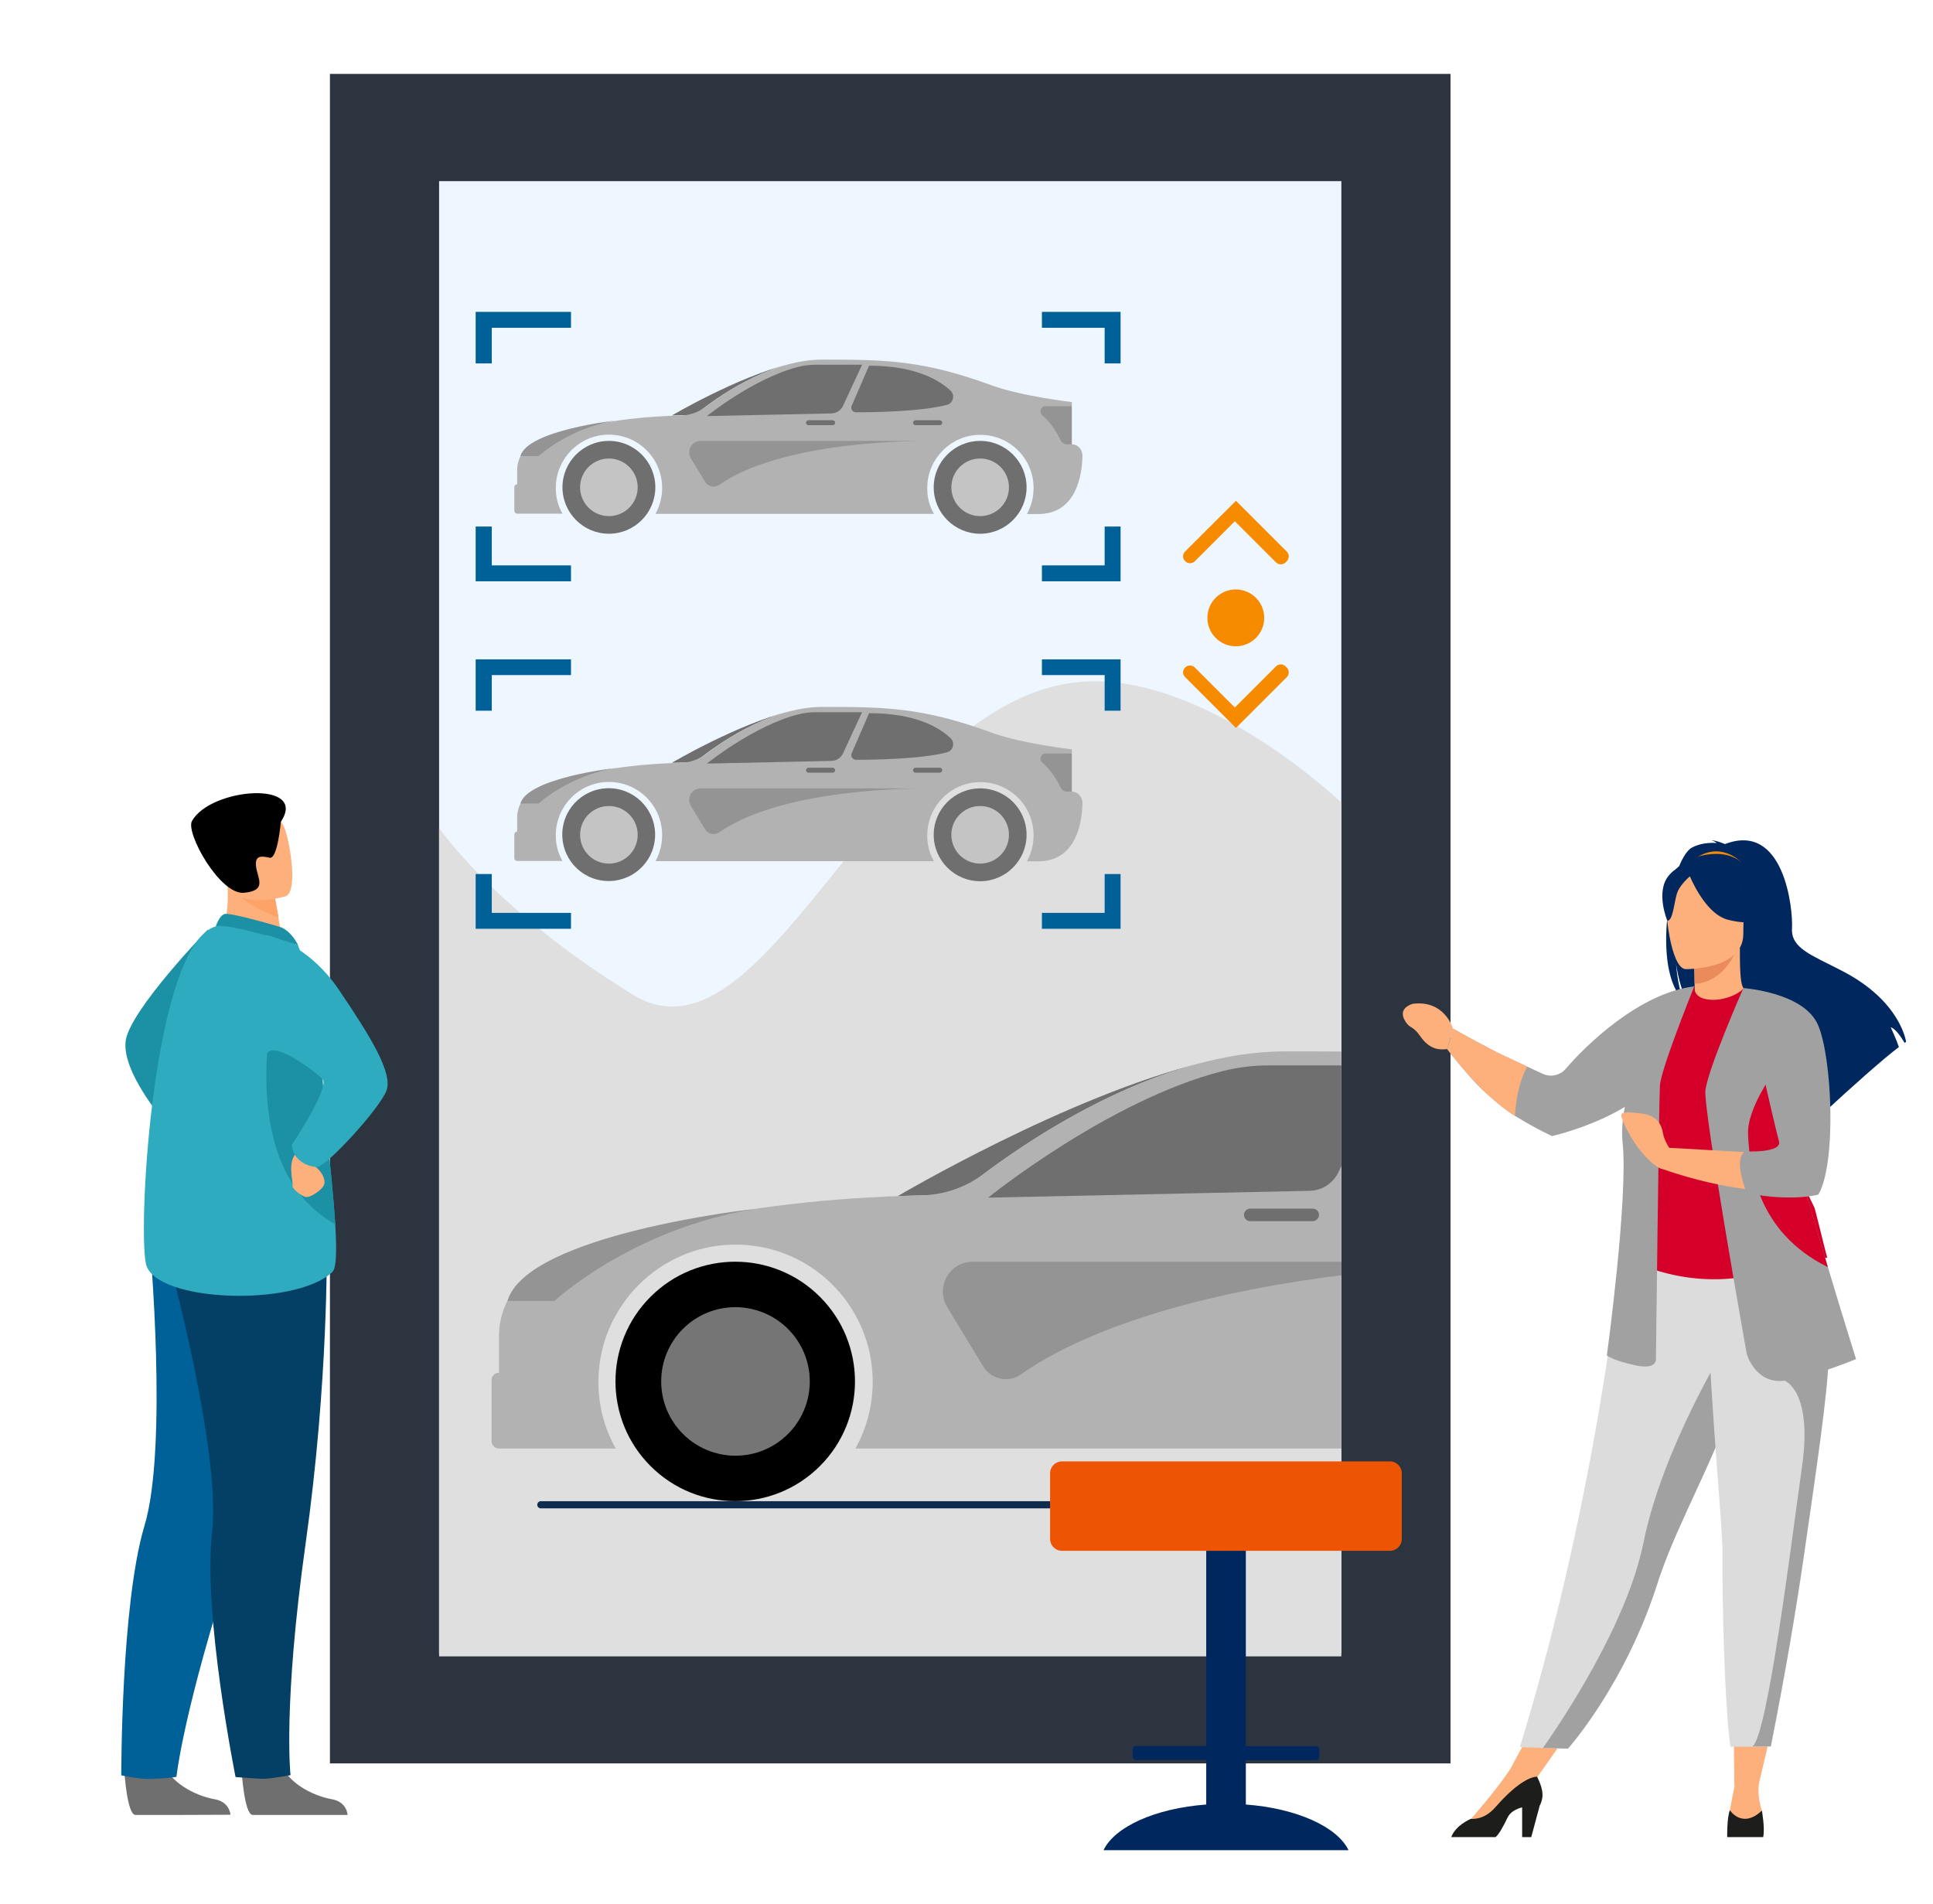 <?xml version="1.0" encoding="utf-8"?>
<!-- Generator: Adobe Illustrator 23.0.3, SVG Export Plug-In . SVG Version: 6.00 Build 0)  -->
<svg version="1.1" id="Layer_1" xmlns="http://www.w3.org/2000/svg" xmlns:xlink="http://www.w3.org/1999/xlink" x="0px" y="0px"
	 viewBox="0 0 1020 1005" style="enable-background:new 0 0 1020 1005;" xml:space="preserve">
<style type="text/css">
	.st0{fill:#2C3440;}
	.st1{fill:#EEF6FF;}
	.st2{fill:#DFDFDF;}
	.st3{fill:#706F6F;}
	.st4{fill:#C4C4C4;}
	.st5{fill:#B2B2B2;}
	.st6{fill:#949494;}
	.st7{fill:#006098;}
	.st8{clip-path:url(#SVGID_2_);}
	.st9{fill:#757575;}
	.st10{fill:#A5F7FA;}
	.st11{fill:#0F2B4E;}
	.st12{fill:#F78B00;}
	.st13{fill:#00285F;}
	.st14{fill:#ED5505;}
	.st15{fill:#FDB07B;}
	.st16{fill:#E98B5A;}
	.st17{fill:#DCDCDC;}
	.st18{fill:#D4002A;}
	.st19{fill:#FA7205;}
	.st20{fill:#1D1D1B;}
	.st21{fill:#A1A1A1;}
	.st22{fill:#1C90A4;}
	.st23{fill:#043F65;}
	.st24{fill:#2EABBE;}
	.st25{fill:#FDA368;}
</style>
<g>
	<rect x="174.1" y="39" class="st0" width="591.3" height="891.7"/>
	<rect x="231.7" y="95.6" class="st1" width="476.1" height="777"/>
	<path class="st2" d="M707.8,423.6c0,0-66.9-64-130.1-64C466.6,359.5,407,569.7,334,525c-73-44.8-102.3-88-102.3-88v437.2h476.1
		V423.6z"/>
	<g>
		<g>
			<path class="st3" d="M429.2,373.2L429.2,373.2C429.2,373.2,429.2,373.2,429.2,373.2C429.2,373.2,429.2,373.2,429.2,373.2z"/>
			<g>
				<path class="st3" d="M354.5,402.6L354.5,402.6c3.9-0.1,8-0.2,12.2-0.2c0,0,23.3-20.2,50.3-27.1
					C389.2,382.1,354.5,402.6,354.5,402.6z"/>
			</g>
		</g>
		<g>
			
				<ellipse transform="matrix(0.16 -0.987 0.987 0.16 -165.085 687.132)" class="st3" cx="321.3" cy="440.6" rx="24.5" ry="24.5"/>
			<path class="st4" d="M336.5,440.6c0,8.4-6.8,15.2-15.2,15.2c-8.4,0-15.2-6.8-15.2-15.2c0-8.4,6.8-15.2,15.2-15.2
				C329.7,425.4,336.5,432.2,336.5,440.6z"/>
		</g>
		<g>
			<path class="st3" d="M541.7,440.6c0,13.5-11,24.5-24.5,24.5c-13.5,0-24.5-11-24.5-24.5c0-13.5,11-24.5,24.5-24.5
				C530.7,416.1,541.7,427,541.7,440.6z"/>
			<path class="st4" d="M532.4,440.6c0,8.4-6.8,15.2-15.2,15.2c-8.4,0-15.2-6.8-15.2-15.2c0-8.4,6.8-15.2,15.2-15.2
				C525.6,425.4,532.4,432.2,532.4,440.6z"/>
		</g>
		<path class="st5" d="M565.6,417.8v-22.3c0,0-26.2-3-42-8.7c-36.7-13.5-56.4-13.7-89.7-13.7c-25.3,0-50.9,16.9-61.8,25.1
			c-3.7,2.7-8.1,4.3-12.7,4.4c-40,0.9-64.7,8.9-77,14.3c-5.8,2.5-9.5,8.2-9.5,14.5v7.5l0,0c-0.8,0-1.5,0.7-1.5,1.5v12.5
			c0,0.8,0.7,1.5,1.5,1.5l0,0H290h6.8c-2.4-4.2-3.7-9.1-3.5-14.4c0.4-14.9,12.5-27,27.4-27.3c15.8-0.3,28.7,12.3,28.7,28.1
			c0,5-1.3,9.6-3.5,13.7h146.9c-2.4-4.2-3.7-9.1-3.5-14.4c0.4-14.9,12.5-27,27.4-27.3c15.8-0.3,28.7,12.3,28.7,28.1
			c0,5-1.3,9.6-3.5,13.7h5.9c20.3,0,23.2-20.8,23.4-30.9C571,420.3,568.6,417.8,565.6,417.8z"/>
		<path class="st3" d="M421,377.1c-23.2,5.9-48,25.9-48,25.9l65.8-1.4c2.6-0.1,4.9-1.6,6-3.9l10.1-21.8h-24.4
			C427.2,375.9,424,376.3,421,377.1z"/>
		<path class="st3" d="M458.6,376.4l-9.2,21.2c-0.7,1.6,0.5,3.4,2.3,3.4c9.3,0,33.8-0.3,47.9-3.9c3.4-0.8,4.5-5.1,2-7.5
			C495.8,384.1,483.4,376.4,458.6,376.4z"/>
		<path class="st6" d="M274.6,424.1h9.6c0,0,15.7-14.7,40.9-18.8C325.1,405.3,278.5,410.4,274.6,424.1z"/>
		<path class="st6" d="M565.6,417.8H563c-1.4,0-2.7-0.8-3.3-2.1c-1.5-3.1-4.7-9-9.7-13.2c-1.9-1.6-0.8-4.8,1.7-4.8h13.8V417.8z"/>
		<path class="st3" d="M439.4,407.8h-12.8c-0.7,0-1.3-0.6-1.3-1.3l0,0c0-0.7,0.6-1.3,1.3-1.3h12.8c0.7,0,1.3,0.6,1.3,1.3l0,0
			C440.7,407.2,440.1,407.8,439.4,407.8z"/>
		<path class="st3" d="M495.9,407.8h-12.8c-0.7,0-1.3-0.6-1.3-1.3l0,0c0-0.7,0.6-1.3,1.3-1.3h12.8c0.7,0,1.3,0.6,1.3,1.3l0,0
			C497.2,407.2,496.6,407.8,495.9,407.8z"/>
		<path class="st6" d="M485.1,416.1H369.8c-4.8,0-7.7,5.2-5.2,9.3l7.4,12.2c1.6,2.7,5.1,3.4,7.7,1.6
			C389.6,432.1,417.9,417.5,485.1,416.1z"/>
	</g>
	<g>
		<g>
			<path class="st3" d="M429.2,189.8L429.2,189.8C429.2,189.8,429.2,189.8,429.2,189.8C429.2,189.8,429.2,189.8,429.2,189.8z"/>
			<g>
				<path class="st3" d="M354.5,219.3L354.5,219.3c3.9-0.1,8-0.2,12.2-0.2c0,0,23.3-20.2,50.3-27.1
					C389.2,198.8,354.5,219.3,354.5,219.3z"/>
			</g>
		</g>
		<g>
			<path class="st3" d="M345.8,257.2c0,13.5-11,24.5-24.5,24.5c-13.5,0-24.5-11-24.5-24.5c0-13.5,11-24.5,24.5-24.5
				C334.8,232.7,345.8,243.7,345.8,257.2z"/>
			<circle class="st4" cx="321.3" cy="257.2" r="15.2"/>
		</g>
		<g>
			<path class="st3" d="M541.7,257.2c0,13.5-11,24.5-24.5,24.5c-13.5,0-24.5-11-24.5-24.5c0-13.5,11-24.5,24.5-24.5
				C530.7,232.7,541.7,243.7,541.7,257.2z"/>
			<path class="st4" d="M532.4,257.2c0,8.4-6.8,15.2-15.2,15.2c-8.4,0-15.2-6.8-15.2-15.2c0-8.4,6.8-15.2,15.2-15.2
				C525.6,242,532.4,248.8,532.4,257.2z"/>
		</g>
		<path class="st5" d="M565.6,234.5v-22.3c0,0-26.2-3-42-8.7c-36.7-13.5-56.4-13.7-89.7-13.7c-25.3,0-50.9,16.9-61.8,25.1
			c-3.7,2.7-8.1,4.3-12.7,4.4c-40,0.9-64.7,8.9-77,14.3c-5.8,2.5-9.5,8.2-9.5,14.5v7.5l0,0c-0.8,0-1.5,0.7-1.5,1.5v12.5
			c0,0.8,0.7,1.5,1.5,1.5l0,0H290h6.8c-2.4-4.2-3.7-9.1-3.5-14.4c0.4-14.9,12.5-27,27.4-27.3c15.8-0.3,28.7,12.3,28.7,28.1
			c0,5-1.3,9.6-3.5,13.7h146.9c-2.4-4.2-3.7-9.1-3.5-14.4c0.4-14.9,12.5-27,27.4-27.3c15.8-0.3,28.7,12.3,28.7,28.1
			c0,5-1.3,9.6-3.5,13.7h5.9c20.3,0,23.2-20.8,23.4-30.9C571,236.9,568.6,234.5,565.6,234.5z"/>
		<path class="st3" d="M421,193.7c-23.2,5.9-48,25.9-48,25.9l65.8-1.4c2.6-0.1,4.9-1.6,6-3.9l10.1-21.8h-24.4
			C427.2,192.5,424,192.9,421,193.7z"/>
		<path class="st3" d="M458.6,193l-9.2,21.2c-0.7,1.6,0.5,3.4,2.3,3.4c9.3,0,33.8-0.3,47.9-3.9c3.4-0.8,4.5-5.1,2-7.5
			C495.8,200.8,483.4,193,458.6,193z"/>
		<path class="st6" d="M274.6,240.7h9.6c0,0,15.7-14.7,40.9-18.8C325.1,221.9,278.5,227,274.6,240.7z"/>
		<path class="st6" d="M565.6,234.5H563c-1.4,0-2.7-0.8-3.3-2.1c-1.5-3.1-4.7-9-9.7-13.2c-1.9-1.6-0.8-4.8,1.7-4.8h13.8V234.5z"/>
		<path class="st3" d="M439.4,224.4h-12.8c-0.7,0-1.3-0.6-1.3-1.3l0,0c0-0.7,0.6-1.3,1.3-1.3h12.8c0.7,0,1.3,0.6,1.3,1.3l0,0
			C440.7,223.8,440.1,224.4,439.4,224.4z"/>
		<path class="st3" d="M495.9,224.4h-12.8c-0.7,0-1.3-0.6-1.3-1.3l0,0c0-0.7,0.6-1.3,1.3-1.3h12.8c0.7,0,1.3,0.6,1.3,1.3l0,0
			C497.2,223.8,496.6,224.4,495.9,224.4z"/>
		<path class="st6" d="M485.1,232.7H369.8c-4.8,0-7.7,5.2-5.2,9.3l7.4,12.2c1.6,2.7,5.1,3.4,7.7,1.6
			C389.6,248.7,417.9,234.2,485.1,232.7z"/>
	</g>
	<g>
		<polygon class="st7" points="251,191.8 259.5,191.8 259.5,173 301.3,173 301.3,164.6 251,164.6 		"/>
		<polygon class="st7" points="549.8,164.6 549.8,173 582.9,173 582.9,191.8 591.3,191.8 591.3,164.6 		"/>
		<polygon class="st7" points="582.9,298.4 549.8,298.4 549.8,306.8 591.3,306.8 591.3,277.9 582.9,277.9 		"/>
		<polygon class="st7" points="259.5,277.9 251,277.9 251,306.8 301.3,306.8 301.3,298.4 259.5,298.4 		"/>
	</g>
	<g>
		<polygon class="st7" points="251,375.1 259.5,375.1 259.5,356.3 301.3,356.3 301.3,348 251,348 		"/>
		<polygon class="st7" points="549.8,348 549.8,356.3 582.9,356.3 582.9,375.1 591.3,375.1 591.3,348 		"/>
		<polygon class="st7" points="582.9,481.8 549.8,481.8 549.8,490.2 591.3,490.2 591.3,461.3 582.9,461.3 		"/>
		<polygon class="st7" points="259.5,461.3 251,461.3 251,490.2 301.3,490.2 301.3,481.8 259.5,481.8 		"/>
	</g>
	<g>
		<defs>
			<rect id="SVGID_1_" x="231.7" y="96.4" width="476.1" height="777"/>
		</defs>
		<clipPath id="SVGID_2_">
			<use xlink:href="#SVGID_1_"  style="overflow:visible;"/>
		</clipPath>
		<g class="st8">
			<g>
				<path class="st3" d="M666.4,555.4L666.4,555.4C666.4,555.4,666.4,555.4,666.4,555.4C666.4,555.4,666.4,555.4,666.4,555.4z"/>
				<g>
					<path class="st3" d="M473.7,631.3L473.7,631.3c10.1-0.4,20.5-0.6,31.4-0.6c0,0,60.1-52.2,129.6-69.9
						C563.2,578.4,473.7,631.3,473.7,631.3z"/>
				</g>
			</g>
			<g>
				<ellipse transform="matrix(0.707 -0.707 0.707 0.707 -401.895 488.014)" cx="388.1" cy="729.1" rx="63.2" ry="63.2"/>
				<path class="st9" d="M427.3,729.1c0,21.6-17.5,39.2-39.2,39.2c-21.6,0-39.2-17.5-39.2-39.2s17.5-39.2,39.2-39.2
					C409.8,690,427.3,707.5,427.3,729.1z"/>
			</g>
			<g>
				
					<ellipse transform="matrix(0.707 -0.707 0.707 0.707 -253.925 845.247)" class="st3" cx="893.3" cy="729.1" rx="63.2" ry="63.2"/>
				
					<ellipse transform="matrix(0.707 -0.707 0.707 0.707 -253.924 845.247)" class="st10" cx="893.3" cy="729.1" rx="39.2" ry="39.2"/>
			</g>
			<path class="st5" d="M1018,670.4v-57.6c0,0-67.6-7.7-108.4-22.5c-94.6-34.7-145.4-35.4-231.3-35.4c-65.2,0-131.3,43.7-159.3,64.7
				c-9.4,7.1-20.9,11-32.7,11.3c-103.2,2.3-166.9,22.9-198.6,36.8c-14.8,6.5-24.4,21.2-24.4,37.4v19.4l0,0c-2.1,0-3.9,1.7-3.9,3.9
				v32.2c0,2.1,1.7,3.9,3.9,3.9l0,0h44.1h17.5c-6.1-10.9-9.5-23.6-9.1-37.1c1-38.4,32.3-69.7,70.7-70.5c40.7-0.9,74,31.8,74,72.4
				c0,12.8-3.3,24.8-9.1,35.2h378.7c-6.1-10.9-9.5-23.6-9.1-37.1c1-38.4,32.3-69.7,70.7-70.5c40.7-0.9,74,31.8,74,72.4
				c0,12.8-3.3,24.8-9.1,35.2h15.1c52.3,0,59.8-53.5,60.2-79.8C1032.1,676.8,1025.8,670.4,1018,670.4z"/>
			<path class="st3" d="M645.2,565.3c-59.8,15.1-123.8,66.8-123.8,66.8l169.6-3.6c6.7-0.1,12.6-4.1,15.4-10.1l26-56.1h-62.9
				C661.3,562.3,653.1,563.3,645.2,565.3z"/>
			<path class="st3" d="M742.3,563.6l-23.8,54.5c-1.8,4.2,1.2,8.9,5.8,8.9c24,0,87.1-0.9,123.4-10c8.7-2.2,11.7-13.2,5.2-19.4
				C838.2,583.5,806.1,563.6,742.3,563.6z"/>
			<path class="st6" d="M267.8,686.6h24.8c0,0,40.5-37.8,105.5-48.5C398.1,638,278,651.3,267.8,686.6z"/>
			<path class="st7" d="M1018,670.4h-6.6c-3.7,0-7-2.1-8.6-5.4c-3.8-8-12.1-23.3-24.9-34.1c-4.9-4.2-2-12.3,4.5-12.3h35.6V670.4z"/>
			<path class="st3" d="M692.7,644.5h-33c-1.8,0-3.3-1.5-3.3-3.3l0,0c0-1.8,1.5-3.3,3.3-3.3h33c1.8,0,3.3,1.5,3.3,3.3l0,0
				C696,643,694.5,644.5,692.7,644.5z"/>
			<path class="st3" d="M838.4,644.5h-33c-1.8,0-3.3-1.5-3.3-3.3l0,0c0-1.8,1.5-3.3,3.3-3.3h33c1.8,0,3.3,1.5,3.3,3.3l0,0
				C841.7,643,840.3,644.5,838.4,644.5z"/>
			<path class="st6" d="M810.5,665.9H513.3c-12.3,0-19.8,13.4-13.5,23.9l19.1,31.5c4.2,6.8,13.3,8.7,19.8,4.1
				C564.2,707.3,637.4,669.7,810.5,665.9z"/>
		</g>
	</g>
	<path class="st11" d="M707.8,796.1H285.4c-1.1,0-1.9-0.9-1.9-1.9l0,0c0-1.1,0.9-1.9,1.9-1.9h422.4V796.1z"/>
	<circle class="st12" cx="652.1" cy="326.1" r="15"/>
	<path class="st12" d="M625.4,296.2L625.4,296.2c1.4,1.4,3.7,1.4,5.1,0l21.1-21.1l21.7,21.7c1.4,1.4,3.7,1.4,5.1,0l0.6-0.6
		c1.4-1.4,1.4-3.7,0-5.1l-26.8-26.8L625.4,291C623.9,292.5,623.9,294.8,625.4,296.2z"/>
	<path class="st12" d="M625.4,352.3L625.4,352.3c1.4-1.4,3.7-1.4,5.1,0l21.1,21.1l21.7-21.7c1.4-1.4,3.7-1.4,5.1,0l0.6,0.6
		c1.4,1.4,1.4,3.7,0,5.1l-26.8,26.8l-26.8-26.8C623.9,356,623.9,353.7,625.4,352.3z"/>
</g>
<path class="st13" d="M657.4,952.4V929h37c1,0,1.8-0.8,1.8-1.8v-3.8c0-1-0.8-1.8-1.8-1.8h-37V787.9c0-3.7-3.1-6.8-6.8-6.8h-7.3
	c-3.7,0-6.8,3.1-6.8,6.8v133.6h-37c-1,0-1.8,0.8-1.8,1.8v3.8c0,1,0.8,1.8,1.8,1.8h37v23.5c-26.7,2-48.2,11.6-54.2,24.1h129.3
	C705.6,964.1,684.1,954.4,657.4,952.4z"/>
<path class="st14" d="M733.4,771.3h-173c-3.5,0-6.3,2.8-6.3,6.3v34.6c0,3.5,2.8,6.3,6.3,6.3h173c3.5,0,6.3-2.8,6.3-6.3v-34.6
	C739.7,774.1,736.9,771.3,733.4,771.3z"/>
<g>
	<polygon class="st15" points="936,908.1 927.7,943.2 915.2,943.1 914.8,908.1 	"/>
	<polygon class="st15" points="831.1,909.6 807.5,943.2 798.2,931.3 812.5,905 	"/>
	<path class="st13" d="M892.7,447.4c4.3-2.4,9.5-2.7,13.1-2.5c-0.9-1-2.8-1.3-2.8-1.3c2.2-0.3,7.2,1.9,7.2,1.9
		c31.1-12,36,33.8,35.4,44.5c-0.6,10.6,10.5,14.1,26.6,22.5c30.9,16,33.6,37.4,33.6,37.4c-0.2,0.1-0.5,0.3-0.8,0.5
		c-1.5-2.6-4.7-7.5-7.3-8.2c0.1,0.2,3.1,6.7,4.3,10.4c-9.1,6.9-26.2,22.3-38,33.2c0.1-2.1,0-5.2-0.8-6.7l-1.5,8.8
		c-6.4,5.8-10.7,10-10.7,10c0.8-8.6-38.9-54-59.6-67.6c-5-7.4-6.8-20.5-7-21.6c0.9,10.4,2.6,16.2,4.2,19.5
		C871.1,512.1,881.3,453.9,892.7,447.4z"/>
	<path class="st15" d="M892.6,530.9c-0.1,0,10,5.3,17.6,3.2c7.1-1.9,11.8-11.2,11.7-11.2c-3-0.6-3.9-4.8-3.8-22.6l-1.4,0.3l-23,4.6
		c0,0,0.5,7.2,0.5,14.1C894.3,524.9,893.9,530.3,892.6,530.9z"/>
	<path class="st12" d="M918.6,454.9c0,0-11.4-12.1-25.6-0.6C893,454.3,901.3,452.9,918.6,454.9z"/>
	<path class="st16" d="M893.7,505.1c0,0,0.5,7.2,0.5,14.1c12.9-0.4,19.7-12.1,22.5-18.6L893.7,505.1z"/>
	<path class="st13" d="M919.1,498c0,0,6.7-10.7,8.4-19.8c1.2-6.5-2.2-30.6-26.4-27.2c0,0-7,0.7-13.7,5.2
		c-5.3,3.6-12.9,11.2-4.4,32.3l2.2,7.1L919.1,498z"/>
	<path class="st17" d="M802,922.1l11.5,0.4l12.5,0.4c0,0,28.8-34,45-88.4c0.4-1.3,0.8-2.5,1.2-3.8c8.8-27.3,27.2-61.6,36.8-92.6
		c1.5-4.9,2.9-9.6,4.2-14c0.4-1.4,0.8-2.8,1.2-4.2c7.1-26.2,9.2-43.4,11.1-61.8l-69.8,0.6C855.6,658.8,844.4,784.2,802,922.1z"/>
	<path class="st18" d="M869.1,616.4c0.2,35.1-5.2,50.2-5.2,50.2s31.6,16.1,69.2,4.2c0.4-0.1,31.1-7.1,31.1-7.1
		c-0.6-1.4-6.2-25.1-6.8-26.4c-7.9-17-14-24.5-14.9-29.7c-1.7-9.8-1.8-19.9-0.9-29.4c2.3-25.3,9.1-46.2,9.1-46.2
		c-10.2-2.3-20.1-6.3-30.8-10.3c-2.5,3.1-9.7,6.1-16.2,6c-7.5-0.2-9.8-3.3-9.5-6.9c-8,4.4-14.3,8.7-14.3,8.7
		c-6.8,11.8-20.5,23.2-21.5,41.3C858.1,575,869.1,615.4,869.1,616.4z"/>
	<path class="st19" d="M932.6,620.3c3.2,4.6,9.4,32.3,24.8,35.8c-7.9-19.8-14-28.5-14.9-34.6c-1.7-11.4-1.8-23.1-0.9-34.2
		c-5.2-9-9-15.2-9-15.2c-0.4-1.5-8.2-25.5-10.7-4C919.4,589.6,929,615.2,932.6,620.3z"/>
	<path class="st15" d="M889.4,511.5c0,0,30.5,0.5,30.5-18.5c0-19,4-31.7-15.5-32.8c-19.5-1.1-23.2,6.1-24.8,12.4
		C878.1,479,881.5,510.9,889.4,511.5z"/>
	<path class="st13" d="M880.5,462.2c4.7-5.7,8.3-4.5,10.3-2.7c6.6-9.8,27.4,4.4,27.4,4.4c2,13.6,11.9,21.4,11.9,21.4
		s-5.6,3.4-18.4,0.1c-10.1-2.6-17.4-16.9-20-22.9c-1.8,1.6-5.6,5.3-6.8,9c-1.5,4.8-2.2,14.8-5.1,14.4
		C879.7,485.8,873.5,470.7,880.5,462.2z"/>
	<path class="st15" d="M928.1,941.2c0,0-1,6.9,1.6,14.4c0,0,2,9.3-7.1,9.5c-9.2,0.2-11.4-0.7-10.4-6.4c1-5.7,3-15.6,3-15.6
		L928.1,941.2z"/>
	<path class="st20" d="M911.4,969.6C911.4,969.6,911.4,969.6,911.4,969.6l19,0c0,0,0,0,0,0c1-4.9-0.7-14-0.7-14
		c-10.4,9.9-16.9-0.2-16.9-0.2C911.2,959.6,911.4,969.6,911.4,969.6z"/>
	<path class="st15" d="M776.2,960c0,0,16.9-19.2,22.1-28.7l12.6,6.4l-28.1,26.4l-6.6-0.9L776.2,960z"/>
	<path class="st20" d="M765.8,969.6h23.4c2.1-1.9,4-5.6,6.4-10.5c1.4-2.8,4.5-4.4,7.6-5.2v15.7h4.8l4.5-16.7
		c3-5.6,0.7-10.7-1.4-15.2c-2.4,0-9.5,1.8-22,16.1c-4.1,4.7-8.6,6.4-13.1,6.2c-0.1,0-0.1,0.1-0.2,0.1
		C768.9,963.4,766.6,967.4,765.8,969.6z"/>
	<path class="st21" d="M766.9,543c0,0,20,11.2,27.1,14.4c2.5,1.1,7.1,3.3,11.8,5.5c2.8,1.3,5.7,2.7,8.2,3.8c4.2,2,9.2,0.9,12.2-2.6
		c10.8-12.6,38.9-40,67.8-43.5l0.1,0c0,0,0,0,0,0c0,0,0,0,0,0l-0.2,0.3c-1.6,4-17.5,43.7-18,52c-0.5,8.8-2.1,144.1-2.1,144.1
		s1,6.2-10.9,3.6c-11.9-2.6-15-5.2-15-5.2s11.4-83.5,8.3-112.5c-0.6-5.7-0.1-12.1,1.2-18.7c-17.6,10.7-38.4,15.4-38.4,15.4
		s-7.8-3.4-19.8-10.8c-5.1-3.1-10.9-8.1-16.7-13.4c-7-6.4-19-21.8-19-21.8L766.9,543z"/>
	<path class="st21" d="M814.2,922.5l13.2,0.4c0,0,30.5-34,47.6-88.4c0.4-1.3,0.8-2.5,1.3-3.8c9.4-27.3,28.8-61.6,39-92.6
		c1.6-4.9,3.1-9.6,4.4-14c0.4-1.4,0.8-2.8,1.2-4.2l-10.9-8.3c0,0-32.7,52.9-42.8,102.6C858.5,857.6,823.3,909.6,814.2,922.5z"/>
	<path class="st17" d="M908.9,819c-0.2,24.2,1,79.8,4.2,102.9h11.7c6.5,0,9.7-0.1,9.7-0.1c7.9-40,13.5-73.2,17.6-101.7
		c3.4-23.4,6.3-43.5,8.6-60.8c2.3-17.4,3.9-32,4.5-44.3c0.1-1.9,0.2-3.8,0.2-5.7c0-1.8,0-3.6,0-5.4l-63.8-6.2
		C902.4,740.1,909,804.9,908.9,819z"/>
	<path class="st21" d="M924.7,921.8c6.5,0,9.7-0.1,9.7-0.1c7.9-40,13.5-73.2,17.6-101.7c3.4-23.4,6.3-43.5,8.6-60.8
		c2.3-17.4,3.9-32,4.5-44.3l-23.4,13.8c0,0,14.9,5.3,9.2,45.2C945.3,813.8,932.7,916.2,924.7,921.8z"/>
	<path class="st21" d="M921.7,714.5c0,0,4.5,16.2,20,14.2c15.6-2.1,37.7-11.4,37.7-11.4s-6.6-21-14.9-48.6
		c-10-33.4-22.4-76.5-28.2-103.6c-1.6-7.6-2.8-14-3.2-18.5l-13.2-25c0,0-19,43.2-20,54.1C898.9,586.5,921.7,714.5,921.7,714.5z"/>
	<path class="st15" d="M866.2,587.7c7.5,1,10.4,5,11.3,10.3c0.5,2.9,2,5.8,3.3,7.8c7.5,0.4,25.2,1.4,40.1,2.3l1.2,19.6
		c-12.3-1.5-27.3-4.6-44.6-10.6c-1.3-0.2-3-1.1-5.1-2.8c-10.7-8.8-16.8-23.5-16.9-25.6C855.5,586.7,858.7,586.8,866.2,587.7z"/>
	<path class="st18" d="M922.4,598.4c0.7,17.6,4.8,51.8,41.8,70.2c0.1,0,0.2,0.1,0.3,0.1c-10-33.4-22.4-76.5-28.2-103.6
		C929.5,575.2,922,588.7,922.4,598.4z"/>
	<path class="st21" d="M920,521.5c0,0,31.6,2.2,39.2,19.2c7.6,16.9,10,73.3,0.3,89.8c0,0-13.3,3.8-36.9-0.6
		c-0.3-0.1-0.6-0.1-0.9-0.2c0,0-7.5-18.4-0.8-22c0,0,19.9,1,17.8-5.5C936.7,595.6,920,521.5,920,521.5z"/>
	<g>
		<path class="st15" d="M745.5,529.8c17-2.2,21.3,13.3,21.3,13.3l-3.2,10.6c-5.2,0.7-9.8-0.6-14.1-6.7c-4.2-6.1-5.4-3.7-8.1-8.2
			C737.8,532.6,743.5,530.4,745.5,529.8z"/>
		<path class="st15" d="M794.1,557.4c2.5,1.1,7.1,3.3,11.8,5.5c-2.5,4.5-5.7,12.6-6.5,26c-5.1-3.1-11.6-8.4-17.2-13.8
			c-9-8.8-18.5-21.4-18.5-21.4l3.2-10.6C766.9,543,786.9,554.2,794.1,557.4z"/>
	</g>
</g>
<g>
	<path class="st22" d="M109.8,490.5c0,0-41.5,42.8-43.5,59c-2,16.2,19.7,41.4,19.7,41.4L109.8,490.5z"/>
	<path class="st3" d="M127.5,934.8c0,0,1.4,22.8,5.8,23.1c0.6,0,22.3,0,22.3,0h27.8c0,0-0.2-6.9-8.3-8.3
		c-8.1-1.4-21.7-7.1-26.6-17.9C143.3,920.6,127.5,934.8,127.5,934.8z"/>
	<path class="st3" d="M65.6,934.8c0,0,1.4,22.8,5.8,23.1c0.6,0,22.3,0,22.3,0l27.9-0.1c0,0-0.3-6.8-8.4-8.2
		c-8.1-1.4-21.7-7.1-26.6-17.9C81.5,920.6,65.6,934.8,65.6,934.8z"/>
	<path class="st7" d="M158.3,690.6c0,0-7.3,46.5-34.4,128.9C96.8,902,93.1,937.8,93.1,937.8s-7.3,1.1-15.1,1.1c-4.9,0-14-1.9-14-1.9
		s-0.2-90.1,12.2-131.6C88.8,763.9,79,655.8,79,655.8L158.3,690.6z"/>
	<path class="st23" d="M172.4,658.4c0,0,1,70-11.1,156s-8,122.5-8,122.5s-10,1.8-13.5,1.9c-3.7,0.1-15.5-0.9-15.5-0.9
		s-17.3-86-12.4-129c5-43-23.7-147.6-23.7-147.6L172.4,658.4z"/>
	<path class="st15" d="M116.2,494.5l13.7,10.1l19.8-4.2c-0.3-1.8-1.6-9.3-2.8-16c-0.1-0.4-0.1-0.8-0.2-1.2c-1-5.8-1.9-10.7-1.9-10.7
		l-18.5-9.2l-6.9-3.4c0,0.1,0.5,6.4,0.6,7.3C121.4,483.5,116.2,494.5,116.2,494.5z"/>
	<path class="st22" d="M148.3,489.4c-0.4-0.2-26.9-8-29.8-7c-2.9,0.9-4.6,6.5-4.6,6.5l43.3,9.8C157.3,498.7,153.9,491.7,148.3,489.4
		z"/>
	<path class="st24" d="M77,667c4.5,20.5,79.2,22.9,98.4,4.3c2.2-2.1,2.3-12,1.5-25.3c-1.6-26-6.8-65-7-84.9
		c-0.1-9.6-1.4-19.5-3.2-28.4c-3.8-19.1-9.5-34-9.5-34s-36.5-11.8-43.3-9.8C81.1,498.5,72.6,646.5,77,667z"/>
	<path class="st22" d="M176.9,646.1c-1.6-26-6.8-65-7-84.9c-0.1-9.6-1.4-19.5-3.2-28.4l-21.9-3.9
		C144.8,528.8,123.3,616.4,176.9,646.1z"/>
	<path class="st15" d="M165,609.9c0,0-1.5,3.6,1.6,6c3.1,2.4,5.2,6.3,4.5,9.1c-0.7,2.8-7.6,7.5-10,6.7c-2.4-0.7-7.2-4.5-6.7-6
		c0.5-1.5-3.3-13.2,2.6-17.6S165,609.9,165,609.9z"/>
	<path class="st24" d="M140.5,493.4c0,0,21.4,4,38.4,29.1c17,25.1,28.3,43.8,25.1,52.9c-3.1,9.1-31.8,40.5-36.7,40.5
		c-4.9,0-12.9-3.6-13.3-11.7c0,0,20.2-30.2,16.2-34.7c-1.7-1.9-26.2-21.8-29.7-12.8C134.8,571.5,140.5,493.4,140.5,493.4z"/>
	<path class="st25" d="M121.5,467.5c4.1,7.8,19.2,14.5,25.5,16.9c-0.1-0.4-0.1-0.8-0.2-1.2c-1-5.8-1.9-10.7-1.9-10.7l-18.5-9.2
		C122.3,463.3,119.8,464.3,121.5,467.5z"/>
	<path class="st15" d="M150.8,473c0,0-27.3,8.5-32.4-8.6c-5-17.1-12-27.5,5.3-33.7c17.2-6.2,22.6-0.6,25.7,4.7
		C152.4,440.6,157.8,470.3,150.8,473z"/>
	<path d="M148.2,433.7c0,0-1.7,19.9-5.9,19c-4.1-0.9-7.9-1.5-7.2,4.5c0.6,6,6.3,12.9-6.4,14c-12.7,1.1-30.9-31.7-27.4-37.9
		C111.4,415.5,162.8,411.9,148.2,433.7z"/>
</g>
</svg>
